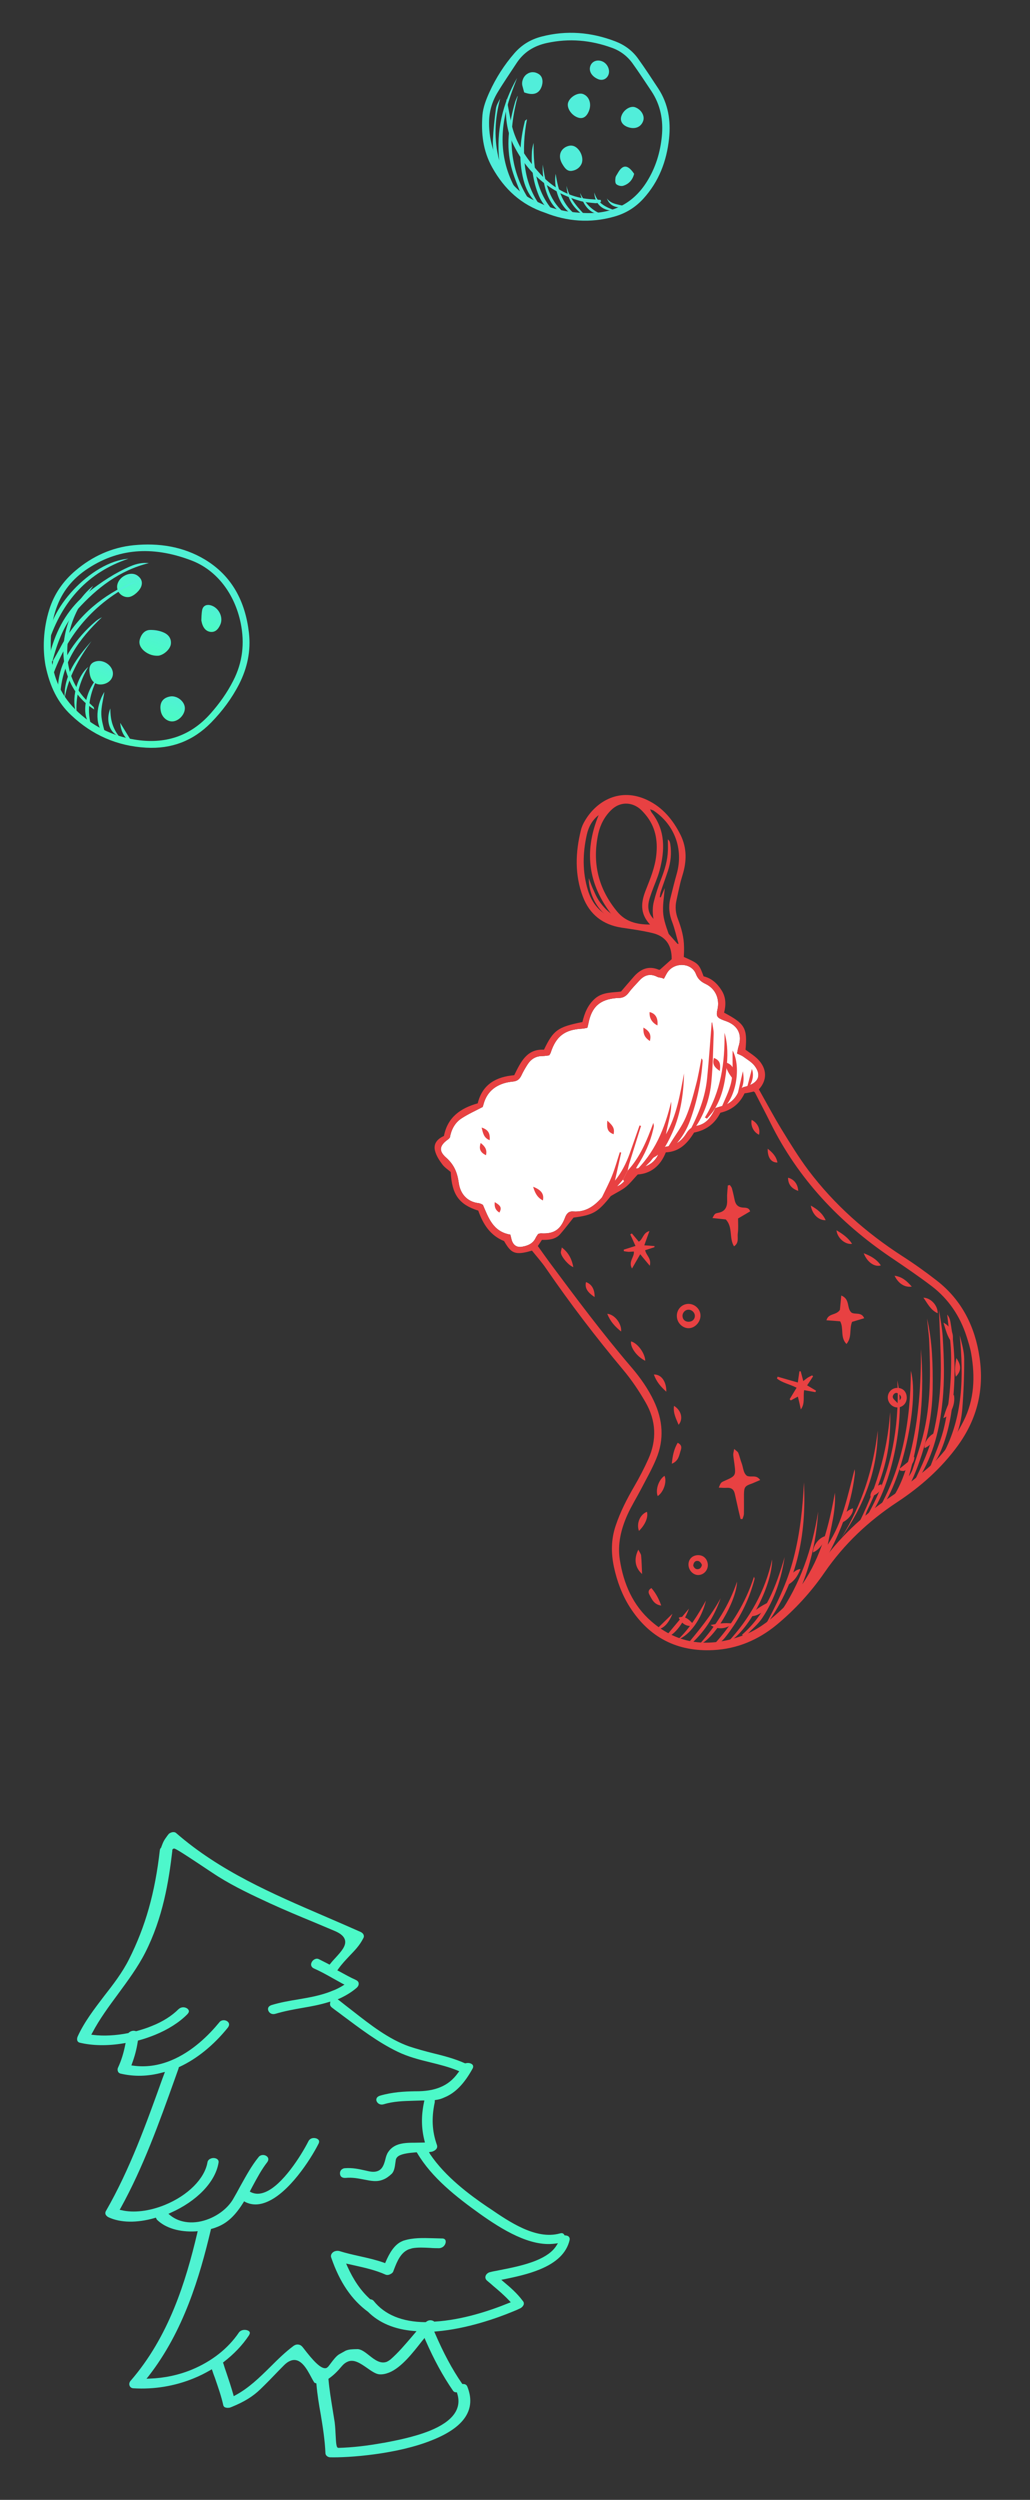 <svg width="322" height="781" viewBox="0 0 322 781" fill="none" xmlns="http://www.w3.org/2000/svg">
<rect x="0" y="0" width="322" height="781" fill="#333333" stroke="none"/>
<path d="M206.855 305.514C207.085 305.613 207.318 305.673 207.547 305.772C208.013 304.978 208.367 304.096 208.944 303.391C211.381 300.465 216.264 300.927 217.561 304.295C218.177 305.896 219.177 306.737 220.627 307.418C223.638 308.87 225.034 312.008 224.315 315.281C223.809 317.461 224.087 317.921 226.16 318.736C226.429 318.838 226.738 318.944 227.046 319.051C230.702 320.399 232.086 323.218 230.892 326.927C230.673 327.622 230.569 328.368 230.422 329.149C231.262 329.539 231.918 329.755 232.44 330.157C233.597 331.012 234.921 331.761 235.818 332.871C238.037 335.683 237.277 338.04 233.88 339.215C233.594 339.31 233.305 339.444 232.983 339.495C231.852 339.715 231.16 340.37 230.667 341.479C229.652 343.575 227.943 344.976 225.668 345.573C224.938 345.748 224.241 346.006 223.629 346.191C222.108 349.554 220.497 351.201 217.749 351.758C216.214 352.062 215.35 352.861 214.568 354.104C213.231 356.251 211.351 357.796 208.699 358.162C207.976 358.259 207.235 358.552 206.423 358.76C205.335 363.55 201.871 365.037 197.413 365.168C197.029 365.929 196.732 366.618 196.355 367.3C195.381 368.923 194.223 370.372 192.317 370.842C190.857 371.192 189.958 371.949 189.025 373.099C186.492 376.215 183.607 378.825 179.15 378.479C177.849 378.367 177.108 379.137 176.641 380.406C175.2 384.213 173.14 385.544 169.149 385.318C168.873 385.294 168.544 385.424 168.219 385.515C167.984 385.932 167.678 386.263 167.483 386.683C166.649 388.516 165.044 389.172 163.269 389.495C161.573 389.825 160.452 389.013 159.958 387.382C159.808 386.814 159.662 386.205 159.546 385.719C154.105 384.812 152.699 380.403 150.977 376.442C150.751 376.303 150.6 376.211 150.485 376.161C150.216 376.059 149.911 375.913 149.596 375.886C145.862 375.444 143.869 372.771 143.429 369.596C142.959 366.3 141.978 363.872 139.432 361.627C136.998 359.472 137.46 357.804 140.166 355.894C140.291 355.825 140.383 355.675 140.647 355.38C141.045 353.071 142.113 350.821 144.259 349.418C146.28 348.084 148.511 347.086 150.922 345.825C150.929 345.746 151.039 345.398 151.148 345.051C152.095 341.44 154.467 339.263 158.005 338.298C158.817 338.09 159.662 337.964 160.503 337.878C161.705 337.744 162.433 337.132 162.962 336.066C163.547 334.806 164.248 333.596 164.98 332.468C166.076 330.816 167.583 329.914 169.607 329.93C170.362 329.916 171.089 329.78 171.69 329.713C171.925 329.296 172.099 329.113 172.159 328.88C173.834 323.744 176.554 321.676 181.899 321.383C182.497 321.356 183.066 321.206 183.631 321.096C183.758 320.551 183.867 320.203 183.941 319.813C184.952 314.54 187.535 312.222 192.812 311.805C193.052 311.786 193.292 311.767 193.489 311.784C194.799 311.778 195.764 311.186 196.572 310.104C197.561 308.761 198.777 307.555 199.918 306.304C201.497 304.574 203.328 304.057 205.493 305.197C205.913 305.393 206.389 305.394 206.855 305.514Z" fill="white"/>
<path d="M237.238 340.339C239.911 337.434 239.823 333.853 236.902 330.9C235.769 329.77 234.372 328.935 233.067 327.948C233.689 321.213 232.895 319.834 226.365 316.371C226.963 314.041 227.013 311.623 225.578 309.395C224.218 307.212 222.449 305.63 219.961 305.018C218.475 301.078 218.475 301.078 213.774 298.965C213.819 297.976 213.872 296.909 213.842 295.874C213.828 292.815 213.006 289.925 211.937 287.133C211.223 285.284 211.029 283.402 211.432 281.491C211.832 279.62 212.232 277.748 212.671 275.88C212.861 275.063 213.129 274.252 213.359 273.438C214.679 269.185 214.8 265.027 212.776 260.881C210.405 256.15 207.172 252.218 202.327 249.933C193.781 245.899 186.495 250.273 182.915 256.316C182.361 257.221 181.875 258.251 181.629 259.262C179.873 266.257 179.625 273.263 182.209 280.117C184.311 285.659 188.397 288.911 194.354 289.822C197.529 290.295 200.747 290.732 203.859 291.477C208.064 292.436 210.043 295.267 209.98 299.669C208.775 300.756 207.573 301.804 206.324 302.927C206.285 302.923 206.117 303.028 206.002 302.978C202.747 301.585 200.185 302.754 198.022 305.267C196.786 306.708 195.51 308.147 194.139 309.775C191.447 310.138 188.412 309.876 186.008 311.971C183.775 313.922 182.716 316.531 182.08 319.295C174.362 320.851 173.009 321.806 170.056 327.944C164.722 327.642 162.821 331.726 160.752 335.915C155.153 336.384 150.78 338.745 149.352 344.697C143.98 346.218 139.927 349.005 138.783 354.901C136.802 355.762 135.402 357.269 135.999 359.544C136.386 361.047 137.294 362.475 138.256 363.749C138.966 364.724 140.058 365.414 140.907 366.162C141.253 373.18 143.484 376.311 149.513 378.221C150.982 382.359 153.172 385.962 157.585 387.733C159.765 391.455 160.839 392.342 166.301 390.71C167.77 392.544 169.401 394.353 170.774 396.377C178.251 407.267 186.277 417.767 194.771 427.911C197.435 431.08 199.757 434.536 201.829 438.13C205.11 443.813 205.384 449.832 202.682 455.832C201.356 458.775 199.878 461.625 198.247 464.422C195.962 468.354 193.91 472.346 192.464 476.668C191.022 480.95 191.009 485.237 191.942 489.606C192.907 494.057 194.484 498.322 196.933 502.147C203.021 511.646 211.769 516.095 223.015 515.518C230.473 515.13 237.026 512.361 242.796 507.618C248.569 502.836 253.612 497.316 257.835 491.17C263.917 482.365 271.481 475.236 280.365 469.373C287.732 464.53 294.264 458.782 299.492 451.57C305.49 443.274 307.709 434.135 306.231 424.121C304.838 414.512 300.711 406.214 292.938 400.143C289.441 397.418 285.776 394.799 282.051 392.412C270.77 385.125 260.846 376.366 252.758 365.662C249.732 361.628 247.051 357.267 244.407 352.949C241.867 348.799 239.649 344.597 237.238 340.339ZM235.632 340.995C235.891 341.216 235.967 341.262 236.003 341.305C237.596 344.46 239.272 347.582 240.826 350.734C249.478 368.237 262.429 381.942 278.483 392.819C282.797 395.733 287.147 398.689 291.283 401.826C296.534 405.853 300.125 411.166 302.159 417.496C302.721 419.252 303.284 421.008 303.604 422.822C304.883 430.08 304.618 437.283 301.22 443.977C298.206 449.911 294.291 455.25 289.081 459.485C285.577 462.359 282.037 465.19 278.284 467.724C269.561 473.561 262.086 480.579 256.094 489.272C252.418 494.593 248.11 499.422 243.326 503.773C240.009 506.782 236.407 509.409 232.142 510.986C221.848 514.782 212.153 513.944 203.657 506.579C197.858 501.552 194.945 494.828 193.769 487.302C193.005 482.352 194.166 477.648 196.18 473.177C197.407 470.464 199.018 467.903 200.4 465.243C202.019 462.127 203.796 459.025 205.149 455.767C207.7 449.675 207.229 443.639 204.409 437.677C202.63 433.911 200.226 430.487 197.558 427.358C188.432 416.723 180.07 405.518 171.746 394.317C170.539 392.664 169.336 390.972 168.132 389.28C168.63 388.568 168.996 388.005 169.409 387.365C171.551 387.391 173.667 387.257 175.167 385.52C176.574 383.934 177.834 382.217 179.302 380.398C185.487 379.583 186.912 378.713 190.961 373.663C193.012 372.451 194.459 371.782 195.697 370.777C196.935 369.772 197.922 368.468 199.365 366.925C203.318 366.671 206.456 364.361 208.141 360.02C212.445 359.836 214.983 357.117 216.974 353.835C220.81 353.094 223.49 351.023 225.212 347.638C228.696 346.827 231.209 344.861 232.763 341.58C233.726 341.465 234.778 341.238 235.632 340.995ZM206.855 305.514C207.085 305.613 207.318 305.673 207.547 305.772C208.013 304.978 208.367 304.096 208.944 303.391C211.381 300.465 216.264 300.927 217.561 304.295C218.177 305.896 219.177 306.737 220.627 307.418C223.638 308.87 225.034 312.008 224.315 315.281C223.809 317.461 224.087 317.921 226.16 318.736C226.429 318.838 226.738 318.944 227.046 319.051C230.702 320.399 232.086 323.218 230.892 326.927C230.673 327.622 230.569 328.368 230.422 329.149C231.262 329.539 231.918 329.755 232.44 330.157C233.597 331.012 234.921 331.761 235.818 332.871C238.037 335.683 237.277 338.04 233.88 339.215C233.594 339.31 233.305 339.444 232.983 339.495C231.852 339.715 231.16 340.37 230.667 341.479C229.652 343.575 227.943 344.976 225.668 345.573C224.938 345.748 224.241 346.006 223.629 346.191C222.108 349.554 220.497 351.201 217.749 351.758C216.214 352.062 215.35 352.861 214.568 354.104C213.231 356.251 211.351 357.796 208.699 358.162C207.975 358.259 207.235 358.552 206.423 358.76C205.335 363.55 201.871 365.037 197.413 365.168C197.029 365.929 196.732 366.618 196.355 367.3C195.381 368.923 194.223 370.372 192.317 370.842C190.857 371.193 189.958 371.949 189.025 373.099C186.492 376.215 183.607 378.825 179.15 378.479C177.849 378.367 177.108 379.137 176.641 380.407C175.2 384.213 173.14 385.544 169.149 385.318C168.873 385.294 168.544 385.424 168.219 385.515C167.984 385.932 167.678 386.263 167.483 386.683C166.649 388.516 165.044 389.172 163.269 389.495C161.573 389.825 160.452 389.013 159.958 387.382C159.808 386.814 159.662 386.206 159.546 385.719C154.105 384.812 152.699 380.403 150.977 376.442C150.751 376.303 150.6 376.211 150.485 376.161C150.216 376.059 149.911 375.913 149.596 375.886C145.862 375.444 143.869 372.771 143.429 369.596C142.959 366.3 141.978 363.872 139.432 361.627C136.998 359.472 137.46 357.804 140.166 355.894C140.291 355.825 140.383 355.675 140.647 355.38C141.045 353.072 142.113 350.821 144.259 349.418C146.28 348.084 148.511 347.086 150.922 345.825C150.929 345.746 151.039 345.398 151.148 345.051C152.095 341.44 154.467 339.263 158.005 338.298C158.817 338.09 159.662 337.964 160.503 337.878C161.705 337.744 162.433 337.132 162.962 336.066C163.547 334.806 164.248 333.596 164.98 332.468C166.076 330.816 167.583 329.914 169.607 329.93C170.362 329.916 171.089 329.78 171.69 329.713C171.925 329.296 172.099 329.113 172.159 328.88C173.834 323.744 176.554 321.676 181.899 321.383C182.497 321.356 183.066 321.206 183.631 321.096C183.758 320.551 183.867 320.203 183.941 319.813C184.952 314.54 187.535 312.222 192.812 311.805C193.052 311.786 193.292 311.767 193.489 311.784C194.799 311.778 195.764 311.186 196.572 310.104C197.561 308.761 198.777 307.555 199.918 306.304C201.497 304.574 203.328 304.058 205.493 305.197C205.913 305.393 206.389 305.394 206.855 305.514ZM203.213 288.841C198.844 288.86 195.477 287.855 192.924 284.775C186.993 277.593 185.073 269.486 187.049 260.405C187.688 257.602 189.02 255.057 191.099 253.053C193.659 250.534 197.243 250.407 200.025 252.672C200.654 253.203 201.234 253.849 201.774 254.491C204.906 258.216 205.685 262.532 205.162 267.211C204.752 271.027 203.303 274.475 201.929 277.97C200.459 281.655 199.87 285.256 203.213 288.841ZM212.14 294.893C212.022 294.883 211.904 294.872 211.785 294.862C210.41 293.314 209.075 291.769 207.693 290.3C206.671 289.259 205.603 288.293 204.539 287.288C202.848 285.712 202.378 283.806 202.844 281.622C203.048 280.647 203.405 279.725 203.727 278.761C204.516 276.526 205.537 274.351 206.172 272.063C207.873 265.699 208.096 259.444 203.734 253.866C203.554 253.652 203.499 253.37 203.228 252.83C203.766 253.035 204.078 253.102 204.304 253.241C210.91 257.663 213.705 265.289 211.576 272.927C210.836 275.523 210.214 278.13 209.552 280.733C208.936 283.26 209.202 285.705 210.18 288.172C210.988 290.307 211.464 292.611 212.14 294.893ZM187.148 254.657C182.32 266.429 183.893 277.166 192.469 287.277C187.662 285.472 185.077 282.311 183.776 278.069C182.045 272.361 182.148 266.573 183.441 260.808C183.967 258.392 185.107 256.227 187.148 254.657Z" fill="#E84142"/>
<path d="M237.651 462.387C236.379 460.57 234.894 461.672 233.516 461.077C232.359 460.222 232.383 458.557 231.869 457.163C231.445 456.094 231.225 454.963 230.801 453.894C230.635 453.522 230.143 453.242 229.517 452.671C229.357 453.61 229.194 454.113 229.232 454.592C229.311 455.512 229.473 456.4 229.592 457.323C230.067 461.017 230.02 461.092 226.553 462.619C225.356 463.151 225.356 463.151 224.7 464.762C225.61 464.801 226.399 464.869 227.197 464.819C228.554 464.738 229.383 465.246 229.701 466.624C230.103 468.405 230.505 470.187 230.904 472.008C231.108 472.86 231.312 473.711 231.517 474.563C231.714 474.58 231.911 474.597 232.111 474.574C232.274 474.072 232.515 473.577 232.559 473.064C232.618 471.005 232.559 468.935 232.578 466.872C232.621 464.533 232.885 464.238 235.177 463.444C235.878 463.147 236.621 462.814 237.651 462.387Z" fill="#E84142"/>
<path d="M227.537 370.352C227.448 371.376 227.356 372.44 227.307 373.468C227.289 374.142 227.346 374.861 227.327 375.535C227.25 377.354 226.471 378.558 224.535 378.907C223.404 379.126 223.433 379.248 222.726 380.537C224.181 380.702 225.6 380.825 226.897 380.977C229.189 383.398 227.865 386.778 229.466 389.378C231.152 388.253 230.46 386.605 230.652 385.311C230.853 383.899 230.743 382.421 230.735 380.673C231.949 379.944 233.242 379.222 234.5 378.457C234.132 377.195 233.048 377.339 232.22 377.268C230.604 377.128 229.927 376.236 229.652 374.822C229.399 373.609 229.144 372.436 228.809 371.256C228.685 370.848 228.394 370.545 228.145 370.206C227.941 370.267 227.737 370.329 227.537 370.352Z" fill="#E84142"/>
<path d="M263 404.742C262.833 406.674 262.658 408.247 262.573 409.232C261.345 411.032 258.996 410.193 258.361 412.481C259.228 412.556 259.98 412.581 260.69 412.643C261.36 412.7 262.03 412.758 262.66 412.813C263.859 415.021 262.586 417.809 264.629 419.892C266.446 417.706 265.425 415.275 266.378 412.975C267.48 412.634 268.743 412.266 270.17 411.834C269.312 409.814 267.404 410.761 266.23 410.104C264.598 408.771 265.878 405.904 263 404.742Z" fill="#E84142"/>
<path d="M250.355 440.337C251.751 438.433 251.011 436.423 251.392 434.312C252.604 434.536 253.779 434.717 254.912 434.934C254.965 434.78 255.057 434.629 255.11 434.474C254.205 433.92 253.297 433.405 252.316 432.804C252.996 431.83 253.59 430.929 254.188 429.988C254.076 429.899 253.965 429.809 253.896 429.684C253.439 429.923 252.985 430.122 252.567 430.364C252.146 430.645 251.717 431.005 251.121 431.47C250.823 430.332 250.586 429.398 250.313 428.422C250.195 428.412 250.073 428.441 249.915 428.427C249.741 429.524 249.606 430.624 249.415 431.918C247.246 431.294 245.191 430.719 243.1 430.102C243.044 430.295 242.948 430.486 242.892 430.679C244.638 432.061 246.907 432.455 249.036 433.553C248.293 434.799 247.557 435.966 246.86 437.137C246.968 437.265 247.115 437.397 247.223 437.525C247.891 437.146 248.599 436.771 249.431 436.326C249.788 437.707 250.074 439.002 250.355 440.337Z" fill="#E84142"/>
<path d="M197.031 385.662C197.566 386.82 198.101 387.978 198.666 389.258C197.36 389.661 196.177 390.035 194.993 390.41C195.019 390.571 195.005 390.728 195.031 390.889C195.5 390.97 195.97 391.05 196.443 391.091C196.959 391.096 197.481 391.022 198.158 391.001C198.363 392.765 196.338 394.139 197.58 396.311C198.515 394.684 199.307 393.323 200.149 391.848C201.082 393 201.982 394.071 203.134 395.441C203.729 393.15 202.021 392.248 201.687 390.591C202.628 390.275 203.608 389.963 204.588 389.65C204.598 389.532 204.608 389.414 204.618 389.296C203.633 389.211 202.608 389.122 201.423 389.059C201.946 387.596 202.42 386.247 203.039 384.593C200.968 385.129 201.027 387.199 199.695 387.917C198.975 387.061 198.255 386.205 197.534 385.348C197.327 385.45 197.199 385.558 197.031 385.662Z" fill="#E84142"/>
<path d="M211.627 411.58C211.85 413.584 213.702 415.134 215.585 414.939C217.546 414.752 219.195 412.671 218.971 410.666C218.751 408.622 216.742 407.059 214.688 407.397C212.716 407.704 211.367 409.533 211.627 411.58ZM213.365 411.214C213.293 410.215 214.091 409.252 215.09 409.179C216.171 409.074 217.203 409.997 217.229 411.071C217.259 412.106 216.475 412.912 215.361 412.935C214.244 412.997 213.431 412.292 213.365 411.214Z" fill="#E84142"/>
<path d="M215.25 489.118C215.419 490.84 216.929 492.202 218.49 492.059C220.169 491.926 221.412 490.405 221.28 488.726C221.118 486.925 219.791 485.739 218.033 485.865C216.235 485.987 215.085 487.357 215.25 489.118ZM216.715 489.166C216.797 488.22 217.256 487.505 218.274 487.672C218.704 487.749 219.247 488.352 219.403 488.842C219.494 489.167 219.075 489.886 218.7 490.091C217.749 490.525 217.113 490.073 216.715 489.166Z" fill="#E84142"/>
<path d="M277.544 436.77C277.673 438.489 279.147 439.807 280.744 439.707C282.423 439.574 283.62 438.129 283.455 436.368C283.325 434.649 282.11 433.552 280.437 433.606C278.726 433.656 277.453 435.055 277.544 436.77ZM280.62 438.386C279.933 437.612 279.333 437.203 279.14 436.67C278.886 435.933 279.724 434.973 280.419 435.192C280.961 435.358 281.623 435.971 281.697 436.494C281.774 436.977 281.171 437.52 280.62 438.386Z" fill="#E84142"/>
<path d="M201.721 425.137C201.65 422.748 199.3 419.607 197.282 419.075C196.967 420.875 199.054 423.834 201.721 425.137Z" fill="#E84142"/>
<path d="M294.909 443.035C297.151 442.355 298.825 438.609 298.2 435.736C296.445 438.125 295.679 440.56 294.909 443.035Z" fill="#E84142"/>
<path d="M179.235 395.877C178.798 393.576 177.944 391.517 175.637 389.73C175.483 390.59 175.238 391.125 175.362 391.532C175.644 392.867 177.735 395.311 179.235 395.877Z" fill="#E84142"/>
<path d="M205.613 467.401C207.466 466.171 208.54 462.929 207.748 461.074C205.941 462.228 204.83 465.428 205.613 467.401Z" fill="#E84142"/>
<path d="M199.56 484.15C198.08 487.039 198.518 489.777 200.729 491.755C200.637 489.603 200.594 487.812 200.432 486.012C200.397 485.492 200.001 485.021 199.56 484.15Z" fill="#E84142"/>
<path d="M234.181 504.849C236.6 505.336 239.6 503.253 240.515 500.473C237.949 501.681 235.924 503.054 234.181 504.849Z" fill="#E84142"/>
<path d="M211.855 450.748C210.647 452.788 210.269 454.86 210.019 457.3C212.117 456.449 212.303 454.757 212.744 453.327C213.013 452.516 213.377 451.515 211.855 450.748Z" fill="#E84142"/>
<path d="M199.749 478.29C201.746 476.318 202.702 473.979 202.251 472.312C200.116 473.12 198.882 475.912 199.749 478.29Z" fill="#E84142"/>
<path d="M254.158 485.016C256.388 484.017 257.433 482.043 258.497 479.832C256.378 480.006 254.172 482.555 254.158 485.016Z" fill="#E84142"/>
<path d="M189.847 410.452C190.822 412.959 192.318 414.478 194.173 415.988C194.417 413.627 192.212 410.657 189.847 410.452Z" fill="#E84142"/>
<path d="M206.707 501.602C206.007 499.596 205.053 497.766 203.646 496.136C202.56 496.757 202.649 497.559 203.028 498.227C203.812 499.724 204.546 501.336 206.707 501.602Z" fill="#E84142"/>
<path d="M270.018 391.532C271.051 394.281 273.407 395.954 275.367 395.329C273.994 393.304 272.091 392.346 270.018 391.532Z" fill="#E84142"/>
<path d="M204.408 429.419C205.242 431.714 206.541 433.216 208.311 434.798C208.347 431.625 206.757 429.344 204.408 429.419Z" fill="#E84142"/>
<path d="M288.671 405.412C289.95 407.15 290.84 409.252 293.133 410.284C293.219 407.909 291.046 405.498 288.671 405.412Z" fill="#E84142"/>
<path d="M262.487 475.928C264.841 475.337 267.014 472.706 266.628 471.204C264.497 471.972 262.872 473.778 262.487 475.928Z" fill="#E84142"/>
<path d="M245.924 495.302C248.115 494.3 249.346 492.461 250.256 490.197C248.383 490.274 246.006 492.967 245.924 495.302Z" fill="#E84142"/>
<path d="M285.846 455.116C284.308 456.373 282.73 457.626 281.192 458.883C281.254 459.087 281.319 459.251 281.42 459.459C281.854 459.496 282.356 459.659 282.728 459.492C284.379 458.761 285.932 456.871 285.846 455.116Z" fill="#E84142"/>
<path d="M253.476 376.643C253.918 379.341 255.893 381.298 258.124 381.213C257.119 379.062 255.559 377.815 253.476 376.643Z" fill="#E84142"/>
<path d="M210.709 439.214C210.386 441.569 211.393 443.244 212.143 445.135C213.646 443.359 213.047 440.647 210.709 439.214Z" fill="#E84142"/>
<path d="M297.586 419.404C298.496 417.14 297.414 414.505 294.944 413.22C295.699 415.509 296.077 417.566 297.586 419.404Z" fill="#E84142"/>
<path d="M266.38 388.597C265.154 386.704 263.469 385.526 261.505 384.364C261.734 386.766 264.247 388.929 266.38 388.597Z" fill="#E84142"/>
<path d="M222.146 507.661C224.076 509.217 227.191 509.01 228.973 507.218C226.501 506.885 224.321 507.293 222.146 507.661Z" fill="#E84142"/>
<path d="M212.175 505.409C213.298 507.571 215.014 508.394 216.974 507.77C215.187 505.471 213.586 504.698 212.175 505.409Z" fill="#E84142"/>
<path d="M289.057 452.416C291.119 451.522 292.393 449.647 292.287 447.652C290.353 448.438 288.71 450.917 289.057 452.416Z" fill="#E84142"/>
<path d="M285.038 401.961C283.447 400.156 282.009 398.881 279.654 398.558C280.836 400.963 282.787 402.283 285.038 401.961Z" fill="#E84142"/>
<path d="M185.891 405.227C185.941 402.809 184.97 401.177 183.198 400.547C182.773 402.258 183.524 403.673 185.891 405.227Z" fill="#E84142"/>
<path d="M240.003 358.882C239.923 361.654 241.097 363.225 243.045 363.195C242.696 361.259 241.416 359.997 240.003 358.882Z" fill="#E84142"/>
<path d="M272.105 467.548C274.377 466.99 275.649 465.591 275.573 463.718C273.584 464.221 272.005 465.951 272.105 467.548Z" fill="#E84142"/>
<path d="M237.283 354.518C237.758 352.693 236.811 350.784 234.984 349.872C234.588 351.704 235.567 353.694 237.283 354.518Z" fill="#E84142"/>
<path d="M249.545 372.055C249.413 369.899 248.229 368.447 246.367 367.929C246.355 369.913 247.346 371.309 249.545 372.055Z" fill="#E84142"/>
<path d="M298.805 430.11C300.545 428.355 300.576 426.611 298.99 424.29C298.616 426.322 298.355 427.967 298.805 430.11Z" fill="#E84142"/>
<path d="M229.392 337.398C229.944 334.23 229.065 332.447 226.731 331.888C226.906 334.007 227.883 335.56 229.392 337.398Z" fill="#E84142"/>
<path d="M166.674 370.771C167.223 372.684 167.971 374.138 169.719 375.044C170.169 373.058 169.21 371.744 166.674 370.771Z" fill="#E84142"/>
<path d="M203.074 316.185C202.95 318.08 203.819 319.505 205.531 320.368C205.768 318.086 204.942 316.625 203.074 316.185Z" fill="#E84142"/>
<path d="M225.028 334.599C225.357 332.166 224.959 331.258 223.197 330.51C222.686 332.292 223.077 333.279 225.028 334.599Z" fill="#E84142"/>
<path d="M189.86 350.103C189.628 352.783 190.029 353.651 191.834 354.363C192.142 352.642 191.812 351.86 189.86 350.103Z" fill="#E84142"/>
<path d="M201.147 321.022C201.046 323.117 201.552 324.153 203.165 325.246C203.654 323.263 203.112 322.184 201.147 321.022Z" fill="#E84142"/>
<path d="M150.564 352.266C150.976 353.93 151.198 355.497 153.081 356.216C153.269 354.048 152.612 352.919 150.564 352.266Z" fill="#E84142"/>
<path d="M151.92 360.92C152.389 359.174 151.531 358.067 150.266 357.084C149.666 358.978 150.133 360.011 151.92 360.92Z" fill="#E84142"/>
<path d="M154.665 375.57C154.49 377.143 154.96 378.136 156.131 378.833C156.891 377.39 156.633 376.693 154.665 375.57Z" fill="#E84142"/>
<path d="M243.819 504.967C245.987 502.852 248.338 500.911 250.247 498.574C251.925 496.615 253.125 494.217 254.544 492.037C254.957 491.398 255.478 490.887 255.966 490.294C256.407 489.776 256.888 489.262 257.258 488.658C262.298 479.962 266.031 470.755 267.218 460.693C267.246 460.378 267.269 460.102 267.257 459.783C267.238 459.544 267.216 459.343 267.164 459.021C266.094 463.137 265.149 467.185 263.931 471.169C262.71 475.193 261.105 479.064 258.775 482.595C259.757 477.201 261.363 471.94 261.012 466.351C259.184 476.477 256.743 486.351 250.797 494.969C253.73 487.678 255.297 480.111 255.777 472.251C253.896 483.921 250.209 494.878 243.37 504.65C243.517 504.782 243.668 504.875 243.819 504.967Z" fill="#E84142"/>
<path d="M287.882 421.424C287.967 432.39 287.264 443.288 284.593 453.976C283.256 459.339 281.568 464.633 278.197 469.186C277.88 469.635 277.711 470.216 277.463 470.79C281.877 468.868 283.945 465.156 285.682 461.137C289.375 452.404 291.426 443.369 291.57 433.892C291.651 426.514 291.493 419.155 289.817 411.903C289.922 412.984 290.03 414.026 290.135 415.107C290.24 416.188 290.388 417.234 290.454 418.311C290.922 428.516 291.075 438.694 288.502 448.715C287.605 452.211 286.398 455.601 285.307 459.04C285.042 459.811 284.623 460.529 284.124 461.241C287.916 448.148 289.021 434.903 287.882 421.424Z" fill="#E84142"/>
<path d="M198.188 366.307C198.325 366.557 198.502 366.81 198.852 367.357C200.417 365.785 201.854 364.321 203.287 362.896C203.722 362.457 204.016 361.808 204.516 361.533C207.139 360.132 208.388 357.619 209.595 355.143C212.676 348.898 213.688 342.235 213.847 335.34C212.608 341.864 211.56 348.483 208.191 354.386C208.763 350.981 209.999 347.713 209.829 344.165C207.832 352.569 204.658 360.354 198.145 366.343L198.188 366.307Z" fill="#E84142"/>
<path d="M209.859 294.18C208.893 291.118 207.692 288.473 207.372 285.746C207.052 283.018 207.612 280.208 207.811 277.446C207.414 278.364 207.01 279.362 206.567 280.356C206.449 280.346 206.374 280.299 206.255 280.289C206.342 279.741 206.394 279.15 206.556 278.648C207.262 276.445 208.084 274.293 208.787 272.13C209.698 269.39 209.98 266.595 209.551 263.739C209.496 263.457 209.445 263.134 209.311 262.845C209.282 262.723 209.131 262.631 208.771 262.203C208.777 263.513 208.843 264.591 208.793 265.619C208.725 268.71 207.836 271.651 206.713 274.532C205.796 276.875 204.99 279.306 204.382 281.755C204.012 283.272 203.984 284.977 204.206 286.544C204.38 287.75 204.98 289.073 205.733 290.011C206.839 291.457 208.287 292.614 209.859 294.18Z" fill="#E84142"/>
<path d="M285.924 463.858C286.425 463.107 286.923 462.396 287.386 461.642C291.866 454.366 293.796 446.274 294.639 437.89C295.34 431.161 295.127 424.432 294.717 417.687C294.555 414.973 293.994 412.264 293.551 409.129C293.767 415.818 294.145 422.005 294.127 428.197C294.075 434.307 293.429 440.406 292.117 446.407C290.758 452.483 288.172 458.057 285.428 463.617C285.583 463.67 285.733 463.762 285.924 463.858Z" fill="#E84142"/>
<path d="M290.767 458.36C292.532 456.766 293.54 454.749 294.401 452.6C296.625 447.074 297.606 441.243 298.116 435.331C298.72 427.88 298.408 420.467 297.139 413.092C297.01 412.287 296.763 411.471 296.115 410.701C296.527 414.667 297.178 418.614 297.311 422.596C297.43 426.736 297.269 430.891 296.876 434.986C296.489 439.002 295.898 443.081 294.888 446.964C293.835 450.883 292.164 454.59 290.767 458.36Z" fill="#E84142"/>
<path d="M251.327 463.092C250.955 471.08 250.109 479.028 248.085 486.833C246.103 494.603 242.55 501.721 238.774 508.661C249.111 495.181 252.197 479.684 251.327 463.092Z" fill="#E84142"/>
<path d="M222.482 319.49C222.021 325.287 221.635 331.13 221.056 336.916C220.473 342.742 218.381 348.12 215.628 353.322C217.016 352.886 217.62 351.866 218.267 350.81C220.635 346.846 221.962 342.513 222.393 337.985C222.865 332.983 222.946 327.908 223.103 322.879C223.123 321.729 222.788 320.549 222.65 319.385C222.604 319.461 222.565 319.457 222.482 319.49Z" fill="#E84142"/>
<path d="M270.341 474.185C270.442 474.392 270.543 474.599 270.605 474.803C277.298 469.029 283.531 444.672 280.524 431.231C280.569 432.545 280.65 433.902 280.656 435.213C280.665 448.435 278.068 461.035 271.58 472.704C271.253 473.271 270.74 473.703 270.341 474.185Z" fill="#E84142"/>
<path d="M273.955 472.79C281.073 466.695 287.652 438.795 284.751 428.261C284.674 443.858 282.134 459.004 273.955 472.79Z" fill="#E84142"/>
<path d="M196.212 365.739C196.395 365.001 196.499 364.255 196.718 363.559C197.932 359.614 199.183 355.712 200.397 351.767C200.243 351.714 200.089 351.661 199.934 351.608C198.884 354.575 197.876 357.505 196.826 360.472C195.733 363.474 194.295 366.328 192.251 368.851C192.9 365.929 193.55 363.008 194.199 360.086C194.045 360.033 193.927 360.023 193.772 359.97C192.967 362.402 192.315 364.886 191.355 367.265C190.442 369.568 189.255 371.808 188.141 374.134C189.543 374.454 190.281 373.724 190.901 372.983C192.219 371.509 193.502 369.992 194.781 368.514C195.257 367.602 195.733 366.69 196.212 365.739Z" fill="#E84142"/>
<path d="M295.222 454.576C295.713 453.944 296.241 453.354 296.696 452.679C299.287 448.893 300.453 444.586 300.837 440.133C301.244 434.967 301.457 429.744 301.43 424.54C301.405 422.076 300.663 419.63 300.04 417.194C301.236 430.003 301.142 442.581 294.806 454.342C294.956 454.434 295.071 454.484 295.222 454.576Z" fill="#E84142"/>
<path d="M208.888 359.648C209.619 358.996 210.422 358.43 211.078 357.733C213.221 355.456 214.759 352.81 215.806 349.883C217.947 343.953 219.233 337.791 219.657 331.515C219.68 331.239 219.586 330.953 219.295 330.649C218.734 333.46 218.292 336.28 217.538 339.034C216.647 342.451 215.753 345.908 214.363 349.123C213.169 351.918 211.289 354.376 209.671 357.016C209.209 357.77 208.75 358.485 208.252 359.196C208.518 359.338 208.701 359.513 208.888 359.648Z" fill="#E84142"/>
<path d="M270.294 474.26C270.559 473.489 270.749 472.672 271.093 471.907C274.567 464.783 277.349 457.4 278.037 449.439C278.272 446.719 278.389 443.99 278.272 441.201C277.399 454.069 273.624 466.051 267.676 477.449C268.563 476.374 269.45 475.299 270.294 474.26Z" fill="#E84142"/>
<path d="M221.001 349.498C221.663 348.721 222.405 347.951 222.992 347.129C225.682 343.113 226.592 338.546 227.116 333.866C227.518 330.129 227.602 326.404 226.496 322.656C226.645 331.96 225.389 340.983 220.358 349.125C220.587 349.224 220.814 349.363 221.001 349.498Z" fill="#E84142"/>
<path d="M274.402 446.941C273.012 458.891 269.46 470.138 263.056 480.384C270.073 470.39 274.397 459.408 274.402 446.941Z" fill="#E84142"/>
<path d="M227.427 513.159C233.632 510.281 241.416 495.548 241.386 487.168C239.217 497.105 234.385 505.7 227.427 513.159Z" fill="#E84142"/>
<path d="M232.407 511.128C232.865 510.89 233.394 510.737 233.74 510.409C235.351 508.762 237.15 507.25 238.384 505.371C242.176 499.624 244.278 493.215 245.301 486.434C242.652 495.496 239.435 504.231 231.965 510.732C232.112 510.864 232.26 510.996 232.407 511.128Z" fill="#E84142"/>
<path d="M229.035 328.196C228.921 331.362 229.265 334.727 228.638 337.849C228.011 340.971 226.369 343.887 225.197 346.883C229.834 344.226 231.975 333.691 229.035 328.196Z" fill="#E84142"/>
<path d="M223.498 514.527C224.571 513.588 225.757 512.737 226.647 511.623C231.01 506.163 234.156 500.082 235.894 493.284C235.944 493.169 235.839 493.002 235.716 492.594C233.056 500.861 228.679 507.868 222.944 514.043C223.127 514.217 223.314 514.352 223.498 514.527Z" fill="#E84142"/>
<path d="M196.211 365.739C195.736 366.651 195.256 367.602 194.781 368.514C195.208 369.543 195.699 368.911 196.091 368.508C196.826 367.817 197.528 367.044 198.227 366.31L198.18 366.386C198.56 365.664 198.865 364.896 199.281 364.218C201.529 360.719 203.242 356.976 204.187 352.929C204.257 352.577 204.37 352.19 204.404 351.796C204.421 351.599 204.323 351.352 204.253 350.79C202.222 356.372 200.068 361.546 196.211 365.739Z" fill="#E84142"/>
<path d="M230.423 494.122C227.923 501.45 223.916 507.853 218.556 513.822C223.176 512.276 230.193 500.455 230.423 494.122Z" fill="#E84142"/>
<path d="M184.056 274.361C184.072 281.072 188.583 287.219 194.883 288.756C194.164 287.424 192.966 287.042 192.114 286.333C191.226 285.582 190.292 284.905 189.486 284.121C188.648 283.255 187.817 282.309 187.153 281.259C186.522 280.291 186.055 279.259 185.592 278.186C185.05 277.107 184.672 275.963 184.056 274.361Z" fill="#E84142"/>
<path d="M225.288 499.316C222.318 504.737 218.418 509.443 214.432 514.22C214.754 514.169 215.22 514.288 215.434 514.108C220.108 510.105 223.276 505.138 225.288 499.316Z" fill="#E84142"/>
<path d="M211.902 512.255C215.674 510.873 219.333 505.75 220.7 500.031C218.213 504.462 215.618 508.764 211.902 512.255Z" fill="#E84142"/>
<path d="M215.4 502.551C212.657 505.808 210.221 508.735 207.784 511.661C210.308 511.402 213.483 507.746 215.4 502.551Z" fill="#E84142"/>
<path d="M210.218 504.168C208.442 505.881 206.837 507.45 205.276 508.982C207.131 509.103 208.989 507.358 210.218 504.168Z" fill="#E84142"/>
<path d="M235.049 333.956C234.511 336.054 233.969 338.191 233.384 340.364C235.146 338.809 235.868 335.972 235.049 333.956Z" fill="#E84142"/>
<path d="M232.248 334.667C231.748 336.768 231.166 339.378 230.663 341.518C232.254 340.107 232.793 338.01 232.248 334.667Z" fill="#E84142"/>
<path d="M14.238 208C13.294 202.759 13.496 196.563 15.393 190.472C16.914 185.607 19.71 181.553 23.631 178.245C28.905 173.776 34.985 171.009 41.821 170.334C49.612 169.566 57.226 170.729 64.016 174.783C72.558 179.912 76.695 187.963 77.82 197.676C78.472 203.323 77.322 208.701 74.755 213.738C72.458 218.212 69.498 222.167 65.983 225.766C60.347 231.496 53.597 234.036 45.649 233.586C36.604 233.08 28.768 229.61 22.24 223.426C18.007 219.463 15.61 214.515 14.238 208ZM75.247 194.659C73.367 185.537 67.814 178.177 59.942 175.135C48.815 170.877 37.876 170.8 27.505 177.602C22.757 180.703 19.37 184.829 17.551 190.186C16.059 194.503 15.706 198.982 15.916 203.526C16.234 210.505 18.546 216.685 23.556 221.659C28.695 226.747 34.957 229.898 42.072 231.053C51.41 232.599 59.427 230.129 65.803 222.946C68.592 219.803 71.025 216.39 72.917 212.657C75.868 206.929 76.519 200.925 75.247 194.659Z" fill="url(#paint0_linear_8_90)"/>
<path d="M49.623 204.847C48.064 204.977 46.433 204.515 45.064 203.369C43.924 202.38 43.254 201.12 43.758 199.596C44.227 198.086 45.259 196.846 46.897 196.809C48.328 196.772 49.874 197.02 51.185 197.61C52.581 198.208 53.6 199.41 53.424 201.134C53.297 202.672 51.461 204.483 49.623 204.847Z" fill="url(#paint1_linear_8_90)"/>
<path d="M29.46 221.648C25.043 218.873 22.462 215.115 20.984 210.708C17.808 201.445 21.303 189.343 29.14 183.02C28.713 183.604 28.336 184.21 27.895 184.759C24.323 189.454 21.849 194.619 21.191 200.502C20.363 208.024 22.419 214.595 28.098 219.797C28.497 220.174 28.897 220.551 29.296 220.929C29.324 221 29.317 221.085 29.46 221.648Z" fill="url(#paint2_linear_8_90)"/>
<path d="M50.249 222.074C49.798 219.61 50.844 217.993 53.201 217.585C55.173 217.249 57.432 218.864 57.754 220.801C58.062 222.702 56.418 224.89 54.403 225.326C52.53 225.704 50.62 224.239 50.249 222.074Z" fill="url(#paint3_linear_8_90)"/>
<path d="M40.452 186.501C38.721 186.823 36.933 185.557 36.647 183.812C36.404 182.381 37.293 180.785 38.809 179.929C40.382 179.009 42.084 179.03 43.224 180.019C44.144 180.766 44.579 181.748 44.238 182.959C43.84 184.441 41.904 186.208 40.452 186.501Z" fill="url(#paint4_linear_8_90)"/>
<path d="M28.113 210.866C27.599 208.346 28.225 207.021 30.119 206.592C32.276 206.099 34.748 207.628 35.227 209.75C35.642 211.609 34.361 213.362 32.211 213.769C30.096 214.162 28.585 213.074 28.113 210.866Z" fill="url(#paint5_linear_8_90)"/>
<path d="M62.94 193.849C62.982 193.129 62.967 191.855 63.187 190.651C63.414 189.362 64.389 188.805 65.643 189.047C68.264 189.607 69.918 192.704 68.895 195.098C68.148 196.843 67.088 197.599 65.727 197.4C64.317 197.181 63.34 196.085 62.94 193.849Z" fill="url(#paint6_linear_8_90)"/>
<path d="M16.516 206.467C16.188 206.681 15.897 206.88 15.156 207.301C15.511 205.506 15.674 203.953 16.086 202.507C18.153 195.605 21.724 189.67 27.432 185.151C31.61 181.864 35.98 178.956 40.886 176.865C42.687 176.102 44.595 175.709 46.54 175.921C37.369 178.193 30.308 183.667 24.153 190.473C20.061 195.005 17.943 200.647 16.409 206.509L16.516 206.467Z" fill="url(#paint7_linear_8_90)"/>
<path d="M16.474 206.566C17.199 205.284 17.96 203.987 18.672 202.669C23.422 193.493 30.624 186.929 39.951 182.571C40.719 182.221 41.567 181.964 42.507 181.835C29.13 188.354 20.435 198.822 15.866 212.884C15.095 210.548 16.411 208.575 16.602 206.474L16.474 206.566Z" fill="url(#paint8_linear_8_90)"/>
<path d="M40.165 174.551C27.598 178.762 19.465 187.642 15.166 200.728C14.397 190.872 28.372 175.436 40.165 174.551Z" fill="url(#paint9_linear_8_90)"/>
<path d="M18.825 217.689C17.848 215.353 18.138 213.089 18.613 210.873C19.231 207.982 20.497 205.367 22.111 202.902C24.238 199.653 26.836 196.752 29.782 194.208C30.394 193.673 31.12 193.217 31.875 192.832C24.723 199.624 19.123 207.198 18.825 217.689Z" fill="url(#paint10_linear_8_90)"/>
<path d="M20.199 218.129C19.902 210.687 24.121 205.443 28.59 200.305C24.684 205.713 21.405 211.448 20.199 218.129Z" fill="url(#paint11_linear_8_90)"/>
<path d="M30.578 211.655C28.246 216.35 26.982 221.236 28.453 226.555C25.331 223.923 26.358 216.28 30.578 211.655Z" fill="url(#paint12_linear_8_90)"/>
<path d="M23.977 223.226C22.122 218.598 23.933 211.468 27.599 208.346C24.86 212.956 23.525 217.87 23.977 223.226Z" fill="url(#paint13_linear_8_90)"/>
<path d="M32.92 229.557C29.842 227.444 29.553 221.156 32.633 216.162C32.25 218.711 31.604 220.913 31.677 223.156C31.721 225.328 32.52 227.528 32.92 229.557Z" fill="url(#paint14_linear_8_90)"/>
<path d="M34.495 221.323C34.483 224.386 35.019 227.27 37.201 230.031C34.145 228.901 33.024 224.971 34.495 221.323Z" fill="url(#paint15_linear_8_90)"/>
<path d="M37.582 225.829C38.872 227.915 40.127 230.015 41.418 232.101C38.86 230.771 37.79 228.514 37.582 225.829Z" fill="url(#paint16_linear_8_90)"/>
<path d="M170.397 66.465C162.901 63.947 157.694 59.128 153.899 52.356C150.958 47.111 150.385 41.611 150.822 35.947C151.024 33.512 151.991 31.016 153.028 28.75C155.04 24.339 157.656 20.246 160.857 16.576C163.152 13.97 165.916 12.304 169.303 11.428C177.152 9.394 184.824 10.04 192.327 12.909C195.247 14.021 197.726 15.825 199.533 18.394C201.712 21.427 203.737 24.534 205.792 27.656C208.912 32.416 209.748 37.709 209.161 43.293C208.405 50.368 205.987 56.722 201.135 62.065C198.592 64.849 195.581 66.693 191.931 67.701C184.524 69.774 177.308 69.214 170.397 66.465ZM170.655 64.289C174.634 65.805 178.784 66.408 182.944 66.555C191.141 66.861 197.789 63.887 202.251 56.721C204.948 52.401 206.402 47.658 206.903 42.606C207.403 37.554 206.51 32.809 203.656 28.496C201.718 25.59 199.796 22.653 197.751 19.805C196.105 17.515 193.898 15.853 191.234 14.914C184.635 12.522 177.938 11.926 170.985 13.43C166.896 14.322 163.699 16.299 161.415 19.835C159.415 22.905 157.341 25.896 155.462 29.029C153.772 31.876 152.884 35.029 152.891 38.384C152.872 44.498 154.82 49.875 158.223 54.9C160.235 57.884 162.671 60.283 165.807 62.009C167.376 62.834 169.054 63.525 170.655 64.289Z" fill="#51EEDA"/>
<path d="M158.368 30.827C158.904 33.689 159.341 36.153 159.885 38.635C160.94 43.658 163.521 47.904 166.704 51.812C168.162 53.58 169.726 55.366 171.465 56.819C175.436 60.179 180.079 62.044 185.35 62.274C186.172 62.322 187.009 62.415 187.831 62.462C187.842 62.661 187.838 62.889 187.879 63.104C187.266 63.244 186.696 63.522 186.102 63.479C184.489 63.324 182.814 63.213 181.284 62.755C171.886 60.045 165.023 54.202 160.658 45.512C158.342 40.981 157.815 36.198 158.368 30.827Z" fill="#51EEDA"/>
<path d="M181.86 51.041C181.378 52.251 180.292 53.143 178.824 53.372C177.309 53.616 176.555 52.487 175.891 51.406C174.651 49.444 174.784 47.434 176.379 46.232C177.014 45.757 178.012 45.396 178.803 45.504C180.887 45.715 182.652 48.877 181.86 51.041Z" fill="#51EEDA"/>
<path d="M184.199 34.439C183.455 36.512 182.188 37.31 180.555 36.681C178.527 35.923 177.08 33.621 177.616 32.016C178.202 30.244 180.686 28.816 182.245 29.367C184.122 30.046 184.961 32.259 184.199 34.439Z" fill="#51EEDA"/>
<path d="M196.229 39.688C194.519 39.058 193.753 37.731 194.256 36.262C194.875 34.353 197.023 32.98 198.521 33.498C200.474 34.179 201.667 36.231 201.055 37.835C200.344 39.772 198.423 40.495 196.229 39.688Z" fill="#51EEDA"/>
<path d="M163.867 28.866C163.782 28.514 163.569 27.747 163.342 26.935C162.958 25.615 163.524 24.026 164.654 23.195C165.784 22.365 167.188 22.333 168.422 23.136C169.49 23.813 169.859 25.163 169.431 26.709C168.725 29.149 166.923 30.012 163.867 28.866Z" fill="#51EEDA"/>
<path d="M190.206 23.386C189.644 24.747 188.276 25.298 186.931 24.706C184.921 23.841 183.965 22.144 184.577 20.541C185.141 19.104 186.707 18.541 188.265 19.168C189.913 19.842 190.817 21.858 190.206 23.386Z" fill="#51EEDA"/>
<path d="M198.245 54.306C197.763 56.248 196.563 57.504 194.814 58.047C194.169 58.247 193.153 57.983 192.659 57.53C192.27 57.171 192.321 56.197 192.411 55.512C192.466 55.041 192.857 54.591 193.095 54.139C194.647 51.335 196.233 51.322 198.245 54.306Z" fill="#51EEDA"/>
<path d="M161.658 24.354C160.981 26.154 160.257 27.969 159.64 29.801C156.188 39.733 155.911 49.485 161.128 58.97C161.187 59.078 161.214 59.246 161.211 59.399C159.365 58.736 158.107 57.612 157.051 55.593C155.145 51.894 153.913 48.011 154.092 43.791C154.235 40.516 154.592 37.275 155.024 34.036C155.154 32.911 155.786 31.857 156.371 30.816C154.638 37.261 154.353 43.659 156.065 50.144C155.112 40.9 157.072 32.34 161.658 24.354Z" fill="#51EEDA"/>
<path d="M161.878 29.939C158.835 41.434 158.791 52.503 165.639 62.768C164.337 62.314 163.167 61.391 162.355 59.346C161.268 56.579 160.121 53.78 159.555 50.902C158.223 44.501 159.238 38.179 161.013 31.949C161.16 31.449 161.368 30.98 161.592 30.482C161.611 30.299 161.752 30.104 161.878 29.939Z" fill="#51EEDA"/>
<path d="M164.747 37.225C163.808 42.085 163.592 46.67 164.031 51.254C164.499 55.929 166.012 60.229 168.767 64.144C168.346 63.845 167.864 63.592 167.521 63.219C165.563 61.303 164.346 58.93 163.669 56.263C162.073 50.07 162.551 43.889 164.11 37.776C164.128 37.67 164.312 37.613 164.747 37.225Z" fill="#51EEDA"/>
<path d="M173.969 66.996C171.265 65.766 169.494 63.64 168.39 60.98C166.604 56.613 166.027 52.072 166.291 47.397C166.356 46.468 166.557 45.572 166.82 44.633C166.711 52.895 167.755 60.723 173.969 66.996Z" fill="#51EEDA"/>
<path d="M177.123 67.076C172.147 65.845 169.336 58.743 169.685 51.416C170.491 57.425 171.837 63.14 177.123 67.076Z" fill="#51EEDA"/>
<path d="M173.712 54.304C174.502 59.611 175.964 64.155 180.394 67.448C176.185 66.736 172.786 60.018 173.712 54.304Z" fill="#51EEDA"/>
<path d="M183.793 68.234C180.076 65.856 177.256 62.87 177.126 58.064C177.983 62.367 181.065 65.22 183.793 68.234Z" fill="#51EEDA"/>
<path d="M185.79 60.118C186.696 63.522 189.43 64.767 192.398 65.789C188.564 66.122 185.897 63.795 185.79 60.118Z" fill="#51EEDA"/>
<path d="M181.319 60.27C182.754 63.181 184.688 65.508 187.787 66.792C184.9 67.083 182.375 64.561 181.319 60.27Z" fill="#51EEDA"/>
<path d="M189.731 61.998C191.215 64.011 193.674 63.803 195.898 64.626C192.593 65.198 190.643 64.365 189.731 61.998Z" fill="#51EEDA"/>
<path d="M146.091 745.602C145.879 745.101 145.489 744.82 144.845 744.805L144.585 744.812L144.427 744.647C141.344 740.197 138.612 735.046 136.012 729.018L135.752 728.441L136.349 728.38C145.908 727.598 155.404 724.209 160.183 722.229C161.033 721.9 161.822 721.558 162.548 721.202C163.124 720.941 163.557 720.454 163.729 719.974C163.812 719.603 163.771 719.205 163.457 718.876C161.666 716.465 159.551 714.63 157.423 712.858L156.719 712.246L157.665 712.069C161.126 711.351 165.136 710.496 168.701 709.024C174.042 706.845 177.11 703.835 178.056 699.896C178.152 699.463 178.098 699.127 177.893 698.887C177.701 698.584 177.284 698.426 176.777 698.378L176.516 698.384L176.373 698.158C176.052 697.567 175.456 697.628 174.969 697.779C167.524 699.811 159.216 694.128 153.152 689.984L152.248 689.393C146.855 685.723 139.191 680.053 134.433 672.959L134.112 672.369C134.112 672.369 134.921 672.225 134.983 672.239C135.12 672.205 135.257 672.17 135.332 672.122C135.758 671.958 137.06 671.341 136.569 670.064C135.069 665.773 134.877 661.71 135.892 656.878C135.92 656.755 135.948 656.631 135.914 656.494L135.935 656.11L136.606 656C136.743 655.966 136.942 655.946 137.079 655.912C137.689 655.788 138.327 655.542 138.903 655.282C142.317 653.905 145.097 651.024 147.695 646.352C148.004 645.838 147.978 645.378 147.725 645.062C147.314 644.581 146.39 644.374 145.629 644.593L145.43 644.614L145.307 644.586C142.13 643.163 138.705 642.267 135.329 641.448C132.877 640.835 130.377 640.146 127.905 639.334C121.488 637.057 115.816 632.611 110.362 628.344C108.925 627.245 107.549 626.159 106.174 625.073L105.565 624.613L106.278 624.318C108.157 623.441 109.878 622.4 111.395 621.117C111.951 620.658 112.198 620.13 112.124 619.594C112.097 619.134 111.721 618.791 111.194 618.543C109.427 617.759 107.764 616.804 105.915 615.807L105.45 615.573L105.731 615.182C106.871 613.556 108.128 612.281 109.322 610.991C110.921 609.338 112.431 607.795 113.586 605.524C113.792 605.181 113.8 604.859 113.684 604.509C113.568 604.158 113.253 603.829 112.788 603.595C108.899 601.883 105.01 600.17 101.168 598.533C85.229 591.663 68.748 584.606 55.044 572.659C54.667 572.315 53.962 572.287 53.31 572.595C53.022 572.726 52.72 572.917 52.603 573.151L52.336 573.48C51.299 574.934 51.12 575.154 50.459 576.951L50.432 577.075L50.404 577.199L50.329 577.246C50.15 577.466 50.033 577.699 49.978 577.946C48.455 591.419 45.464 601.904 40.335 612.106C38.232 616.305 35.32 620.064 32.512 623.652C29.483 627.644 26.304 631.732 24.241 636.329C24.083 636.748 24.034 637.256 24.212 637.619C24.341 637.908 24.622 638.1 24.93 638.169C28.923 639.127 33.63 639.206 38.606 638.373L39.278 638.264L39.14 638.881C38.621 641.489 37.926 643.733 36.922 645.908C36.702 646.313 36.715 646.835 36.892 647.198C36.974 647.411 37.179 647.652 37.597 647.81C41.898 648.836 46.325 648.723 50.739 647.505L51.562 647.3L50.756 649.455C45.779 663.322 40.617 677.732 33.106 690.774C32.913 691.055 32.906 691.378 32.96 691.714C33.076 692.064 33.438 692.47 33.904 692.703C37.656 694.45 42.747 694.55 48.347 692.949L48.697 692.833L48.888 693.135L49.018 693.423C51.658 696.089 56.151 697.417 61.201 697.119L61.798 697.058L61.66 697.676C58.092 712.766 52.815 730.004 40.787 743.852C40.43 744.291 40.306 744.847 40.517 745.348C40.729 745.849 41.181 746.145 41.763 746.145C48.148 746.535 54.666 745.463 60.584 743.025C62.359 742.319 64.115 741.415 65.747 740.482L66.2 740.195L66.412 740.696C66.629 741.458 66.923 742.172 67.203 742.948C68.144 745.687 69.18 748.578 69.819 751.509C69.901 751.722 70.045 751.949 70.278 752.066C70.805 752.313 71.586 752.293 72.011 752.129L72.436 751.965C76.351 750.375 79.054 748.71 81.449 746.392C83.35 744.547 85.278 742.579 87.056 740.706L88.731 739.006C89.404 738.313 90.096 737.819 90.734 737.573C93.874 736.264 95.883 740.021 97.296 742.671C97.618 743.262 97.891 743.777 98.178 744.23C98.273 744.381 98.383 744.471 98.691 744.54L98.924 744.656L98.93 744.917C99.192 748.089 99.715 751.253 100.265 754.294C100.929 758.269 101.567 762.367 101.745 766.493C101.792 767.152 102.462 767.626 103.093 767.702C108.814 767.878 124.205 766.779 135.1 762.341C145.33 758.272 148.916 752.654 146.091 745.602ZM114.821 739.845C116.163 740.793 117.456 741.666 118.532 741.776C119.546 741.873 120.567 741.648 121.63 741.237C125.47 739.696 129.02 735.107 131.917 731.41L132.721 730.422L133.014 731.136C135.628 737.103 138.422 742.267 141.601 746.868C141.792 747.171 142.073 747.363 142.518 747.398L142.84 747.405L142.908 747.68C144.483 752.506 141.591 756.464 134.399 759.396C129.421 761.396 123.609 762.496 120.161 763.152L119.627 763.227C114.836 764.102 110.251 764.633 105.886 764.76C105.167 764.793 105.086 763.997 104.88 759.995C104.834 758.753 104.727 757.497 104.632 756.762C104.415 755.417 104.198 754.071 103.981 752.726C103.493 749.698 102.97 746.534 102.695 743.424L102.688 743.163L102.914 743.019C104.3 742.032 105.453 740.928 106.957 739.124C107.478 738.527 108.02 738.13 108.596 737.869C110.626 736.896 112.748 738.408 114.821 739.845ZM106.161 735.444C105.208 735.945 104.199 737.275 103.368 738.387C103.086 738.778 102.818 739.107 102.55 739.436C102.386 739.594 102.235 739.69 102.084 739.786C100.445 740.457 97.669 737.242 94.961 733.719C94.66 733.327 94.455 733.087 94.346 732.998C93.874 732.503 93.011 732.31 92.298 732.605C92.147 732.701 92.01 732.735 91.859 732.831C89.225 734.771 86.816 737.151 84.482 739.482C81.16 742.761 77.763 746.087 73.573 748.328L73.058 748.602L72.922 748.052C72.268 745.766 71.539 743.528 70.796 741.352C70.434 740.363 70.134 739.388 69.834 738.413L69.705 738.125L69.945 737.919C73.073 735.505 75.764 732.735 77.818 729.627C78.127 729.113 78.21 728.742 77.957 728.426C77.547 727.945 76.437 727.697 75.511 728.074C75.148 728.252 74.846 728.444 74.64 728.787C71.267 733.74 66.245 737.676 60.102 740.258C55.96 741.991 51.34 742.969 46.777 743.116L45.797 743.156L46.422 742.388C57.401 728.306 62.425 711.336 65.909 696.616L65.965 696.369L66.239 696.3C66.924 696.129 67.562 695.883 68.275 695.588C71.278 694.314 73.674 691.996 76.106 688.065L76.312 687.722L76.654 687.928C78.687 688.966 80.955 688.955 83.382 687.941C90.287 685.139 96.992 674.835 99.535 669.827C99.858 669.251 99.832 668.791 99.517 668.461C99.045 667.966 98.045 667.808 97.332 668.102C97.044 668.232 96.666 668.472 96.433 668.939C94.123 673.481 88.311 682.687 82.908 684.852C81.269 685.523 79.844 685.529 78.495 684.903L78.091 684.683L78.882 683.173C80.318 680.511 81.769 677.788 83.492 675.579C83.952 674.968 84.015 674.399 83.666 673.932C83.27 673.389 82.373 673.059 81.523 673.388C81.235 673.518 81.008 673.662 80.816 673.943C78.585 676.687 76.914 679.815 75.196 682.868C74.419 684.316 73.657 685.702 72.818 687.136C71.272 689.708 68.583 691.895 65.381 693.19C60.828 695.026 56.265 694.589 53.2 692.088L52.653 691.642L53.304 691.333C61.491 687.716 67.291 681.75 68.308 675.751C68.433 675.196 68.255 674.832 67.927 674.564C67.427 674.193 66.612 674.075 65.899 674.37C65.549 674.486 64.945 674.87 64.855 675.563C63.97 680.683 58.719 685.929 51.527 688.861C46.686 690.827 41.765 691.413 37.957 690.497L37.402 690.373L37.712 689.858C44.77 677.104 49.761 663.175 54.593 649.664L55.812 646.24L55.908 645.808L56.121 645.725C61.607 643.19 66.835 638.912 71.222 633.472C71.682 632.862 71.745 632.292 71.396 631.825C71 631.283 70.103 630.953 69.252 631.281C68.965 631.411 68.738 631.555 68.546 631.837C65.346 635.726 60.158 640.986 53.39 643.753C49.475 645.342 45.534 645.888 41.644 645.342L41.075 645.28L41.261 644.738C42.066 642.583 42.7 640.326 43.068 637.814L43.136 637.505L43.411 637.437C45.131 636.978 46.818 636.383 48.381 635.759C52.509 634.088 56.055 631.833 58.567 629.282C58.91 628.904 59.281 628.404 58.885 627.861C58.502 627.257 57.42 626.885 56.494 627.262C56.282 627.344 56.055 627.488 55.815 627.694C53.811 629.71 50.93 631.595 47.454 632.958C45.952 633.595 44.355 634.081 42.696 634.553L42.559 634.587L42.436 634.56C41.956 634.388 41.436 634.401 40.935 634.614C40.647 634.744 40.421 634.888 40.256 635.045L40.167 635.155L40.03 635.189C36.171 635.948 32.374 636.137 29.162 635.743L28.531 635.667L28.854 635.091C31.109 630.796 34.076 626.79 36.953 622.894C39.934 618.826 43.079 614.6 45.389 610.058C50.929 599.17 52.764 587.778 53.877 578.169L53.842 578.032L53.87 577.908C53.884 577.847 53.959 577.799 53.959 577.799L54.062 577.627L54.275 577.545C54.624 577.429 54.775 577.333 65.418 584.446C66.773 585.332 67.786 586.013 68.129 586.219C73.406 589.539 79.328 592.289 84.49 594.675C88.954 596.711 93.57 598.65 98.075 600.501C100.259 601.443 102.457 602.323 104.641 603.266C106.593 604.091 107.612 605.032 107.87 606.192C108.251 607.963 106.624 609.74 104.908 611.626C104.311 612.271 103.714 612.915 103.254 613.526L103 613.793L102.658 613.587C101.555 613.016 100.563 612.535 99.693 612.081C99.166 611.834 98.755 611.936 98.467 612.067C97.754 612.361 97.266 613.095 97.251 613.74C97.264 614.262 97.551 614.715 98.14 614.977C100.201 615.891 102.159 616.977 104.055 618.05C105.034 618.593 106.013 619.136 106.991 619.679L107.69 620.03L107.011 620.461C106.044 621.024 105.015 621.572 103.891 621.969C100.462 623.407 96.693 624.056 93.06 624.671C90.374 625.108 87.611 625.593 84.903 626.414C84.828 626.462 84.766 626.448 84.691 626.496C83.765 626.873 83.675 627.566 83.873 628.129C84.153 628.905 84.994 629.482 86.105 629.147C88.95 628.292 91.849 627.772 94.611 627.287C97.435 626.816 100.074 626.304 102.645 625.516L103.268 625.332L103.178 626.025C103.143 626.471 103.321 626.835 103.759 627.192C104.806 628.01 105.928 628.78 106.975 629.597C112.47 633.679 118.047 637.974 124.298 640.992C127.509 642.553 131.057 643.476 134.495 644.309C137.317 645.005 140.262 645.728 143.049 646.87L143.576 647.118L143.219 647.557C141.619 649.793 139.814 651.205 137.538 652.123C135.474 652.959 133.048 653.389 129.69 653.352C126.443 653.404 122.646 653.593 118.766 654.736C118.691 654.784 118.629 654.77 118.554 654.818C117.628 655.195 117.524 655.95 117.736 656.451C118.029 657.165 118.871 657.742 119.981 657.407C123.039 656.469 126.225 656.403 129.288 656.31C130.206 656.256 131.172 656.277 132.091 656.223L132.673 656.224L132.549 656.779C131.658 661.055 131.706 664.892 132.707 668.812L132.843 669.361L132.322 669.374C131.541 669.394 130.698 669.4 129.917 669.42C127.848 669.412 125.703 669.451 123.989 670.17C122.912 670.643 122.055 671.294 121.375 672.31C120.901 672.982 120.646 673.833 120.453 674.697C120.06 676.166 119.591 677.683 118.103 678.258C117.39 678.552 116.41 678.593 115.239 678.331L114.315 678.124C112.095 677.628 110.184 677.201 107.813 677.384C107.615 677.405 107.416 677.425 107.265 677.521C106.415 677.85 106.16 678.701 106.33 679.387C106.486 680.136 107.123 680.472 108.041 680.418C110.227 680.194 112.138 680.621 113.817 680.931C115.988 681.352 117.837 681.765 119.839 680.916C120.69 680.587 121.533 679.997 122.432 679.161C123.256 678.372 123.45 676.924 123.617 675.599C123.686 675.291 123.693 674.968 123.748 674.721C123.873 674.165 124.319 673.616 125.169 673.288C126.17 672.863 127.651 672.61 130.022 672.427L130.282 672.42L130.426 672.647C134.983 680.345 142.579 686.323 150.114 691.704C156.93 696.535 165.739 702.006 173.484 700.949L174.416 700.833L173.914 701.629C172.719 703.501 170.64 704.982 167.575 706.243C163.873 707.75 159.342 708.617 156.093 709.253C155.072 709.479 154.14 709.595 153.379 709.814C153.242 709.848 153.105 709.882 152.968 709.916C152.33 710.163 151.822 710.698 151.76 711.267C151.663 711.7 151.875 712.201 152.312 712.558C152.908 713.08 153.517 713.541 154.05 714.049C155.85 715.554 157.588 717.045 159.209 718.769L159.681 719.264L159.043 719.51C153.201 721.901 144.46 724.81 135.936 725.304L135.799 725.338L135.689 725.249C135.128 724.864 134.374 724.761 133.723 725.069C133.572 725.165 133.435 725.199 133.27 725.357L133.119 725.453L132.982 725.487C125.685 725.412 120.235 723.156 116.802 718.822C116.597 718.582 116.255 718.376 115.871 718.355L115.748 718.327L115.639 718.238C112.786 715.655 110.496 712.289 108.55 707.963L108.209 707.174L110.798 707.753C114.065 708.483 117.456 709.241 120.571 710.651C120.927 710.795 121.448 710.782 121.887 710.556C122.387 710.343 122.778 710.042 122.923 709.685L123.239 708.848C124.161 706.46 125.29 703.729 127.779 702.729C128.128 702.613 128.54 702.51 128.889 702.394C130.644 702.072 132.624 702.191 134.48 702.282C135.433 702.365 136.337 702.372 137.242 702.38C137.502 702.373 137.776 702.305 137.989 702.223C138.976 701.86 139.471 700.803 139.315 700.055C139.192 699.444 138.576 699.306 138.117 699.333C137.151 699.312 136.185 699.29 135.157 699.255C132.197 699.177 129.114 699.072 126.255 699.989C126.118 700.023 125.981 700.057 125.83 700.153C123.204 701.188 121.623 704.206 120.55 706.69L120.406 707.047L119.988 706.889C117.53 706.015 114.941 705.436 112.413 704.871C110.317 704.403 108.16 703.92 106.044 703.253C105.612 703.156 105.153 703.183 104.666 703.334C103.891 703.615 103.191 704.431 103.567 705.358C106.192 713.013 109.944 718.521 115.063 722.26C118.504 725.688 123.29 727.73 129.326 728.236L130.216 728.306L128.548 730.267C126.537 732.606 124.511 735.007 122.096 737.126C121.705 737.428 121.328 737.667 120.964 737.846C118.976 738.633 117.149 737.252 115.445 735.898C114.179 734.902 112.913 733.906 111.748 733.905C109.864 733.937 109.144 733.971 108.081 734.382C107.416 734.752 106.902 735.026 106.161 735.444Z" fill="url(#paint17_linear_8_90)"/>
<defs>
<linearGradient id="paint0_linear_8_90" x1="64.582" y1="157.638" x2="33.031" y2="245.435" gradientUnits="userSpaceOnUse">
<stop stop-color="#51EEDA"/>
<stop offset="1" stop-color="#4AFEBF"/>
</linearGradient>
<linearGradient id="paint1_linear_8_90" x1="51.389" y1="194.498" x2="47.406" y2="207.022" gradientUnits="userSpaceOnUse">
<stop stop-color="#51EEDA"/>
<stop offset="1" stop-color="#4AFEBF"/>
</linearGradient>
<linearGradient id="paint2_linear_8_90" x1="29.03" y1="181.825" x2="7.577" y2="208.142" gradientUnits="userSpaceOnUse">
<stop stop-color="#51EEDA"/>
<stop offset="1" stop-color="#4AFEBF"/>
</linearGradient>
<linearGradient id="paint3_linear_8_90" x1="56.078" y1="216.037" x2="52.104" y2="226.481" gradientUnits="userSpaceOnUse">
<stop stop-color="#51EEDA"/>
<stop offset="1" stop-color="#4AFEBF"/>
</linearGradient>
<linearGradient id="paint4_linear_8_90" x1="43.018" y1="177.943" x2="40.186" y2="188.108" gradientUnits="userSpaceOnUse">
<stop stop-color="#51EEDA"/>
<stop offset="1" stop-color="#4AFEBF"/>
</linearGradient>
<linearGradient id="paint5_linear_8_90" x1="33.487" y1="204.923" x2="29.514" y2="214.842" gradientUnits="userSpaceOnUse">
<stop stop-color="#51EEDA"/>
<stop offset="1" stop-color="#4AFEBF"/>
</linearGradient>
<linearGradient id="paint6_linear_8_90" x1="67.299" y1="187.64" x2="62.226" y2="197.02" gradientUnits="userSpaceOnUse">
<stop stop-color="#51EEDA"/>
<stop offset="1" stop-color="#4AFEBF"/>
</linearGradient>
<linearGradient id="paint7_linear_8_90" x1="46.585" y1="173.935" x2="46.27" y2="207.592" gradientUnits="userSpaceOnUse">
<stop stop-color="#51EEDA"/>
<stop offset="1" stop-color="#4AFEBF"/>
</linearGradient>
<linearGradient id="paint8_linear_8_90" x1="42.82" y1="180.75" x2="40.704" y2="214.444" gradientUnits="userSpaceOnUse">
<stop stop-color="#51EEDA"/>
<stop offset="1" stop-color="#4AFEBF"/>
</linearGradient>
<linearGradient id="paint9_linear_8_90" x1="40.269" y1="173.115" x2="39.543" y2="201.354" gradientUnits="userSpaceOnUse">
<stop stop-color="#51EEDA"/>
<stop offset="1" stop-color="#4AFEBF"/>
</linearGradient>
<linearGradient id="paint10_linear_8_90" x1="32.038" y1="192.139" x2="24.442" y2="219.262" gradientUnits="userSpaceOnUse">
<stop stop-color="#51EEDA"/>
<stop offset="1" stop-color="#4AFEBF"/>
</linearGradient>
<linearGradient id="paint11_linear_8_90" x1="28.686" y1="199.804" x2="22.458" y2="218.867" gradientUnits="userSpaceOnUse">
<stop stop-color="#51EEDA"/>
<stop offset="1" stop-color="#4AFEBF"/>
</linearGradient>
<linearGradient id="paint12_linear_8_90" x1="30.566" y1="211.211" x2="22.589" y2="223.13" gradientUnits="userSpaceOnUse">
<stop stop-color="#51EEDA"/>
<stop offset="1" stop-color="#4AFEBF"/>
</linearGradient>
<linearGradient id="paint13_linear_8_90" x1="27.608" y1="207.913" x2="20.123" y2="221.025" gradientUnits="userSpaceOnUse">
<stop stop-color="#51EEDA"/>
<stop offset="1" stop-color="#4AFEBF"/>
</linearGradient>
<linearGradient id="paint14_linear_8_90" x1="32.582" y1="215.75" x2="25.383" y2="223.721" gradientUnits="userSpaceOnUse">
<stop stop-color="#51EEDA"/>
<stop offset="1" stop-color="#4AFEBF"/>
</linearGradient>
<linearGradient id="paint15_linear_8_90" x1="34.428" y1="221.037" x2="30.607" y2="223.986" gradientUnits="userSpaceOnUse">
<stop stop-color="#51EEDA"/>
<stop offset="1" stop-color="#4AFEBF"/>
</linearGradient>
<linearGradient id="paint16_linear_8_90" x1="38.664" y1="225.146" x2="35.813" y2="227.245" gradientUnits="userSpaceOnUse">
<stop stop-color="#51EEDA"/>
<stop offset="1" stop-color="#4AFEBF"/>
</linearGradient>
<linearGradient id="paint17_linear_8_90" x1="-4.318" y1="749.594" x2="205.572" y2="614.494" gradientUnits="userSpaceOnUse">
<stop stop-color="#51EEDA"/>
<stop offset="1" stop-color="#4AFEBF"/>
</linearGradient>
</defs>
</svg>
